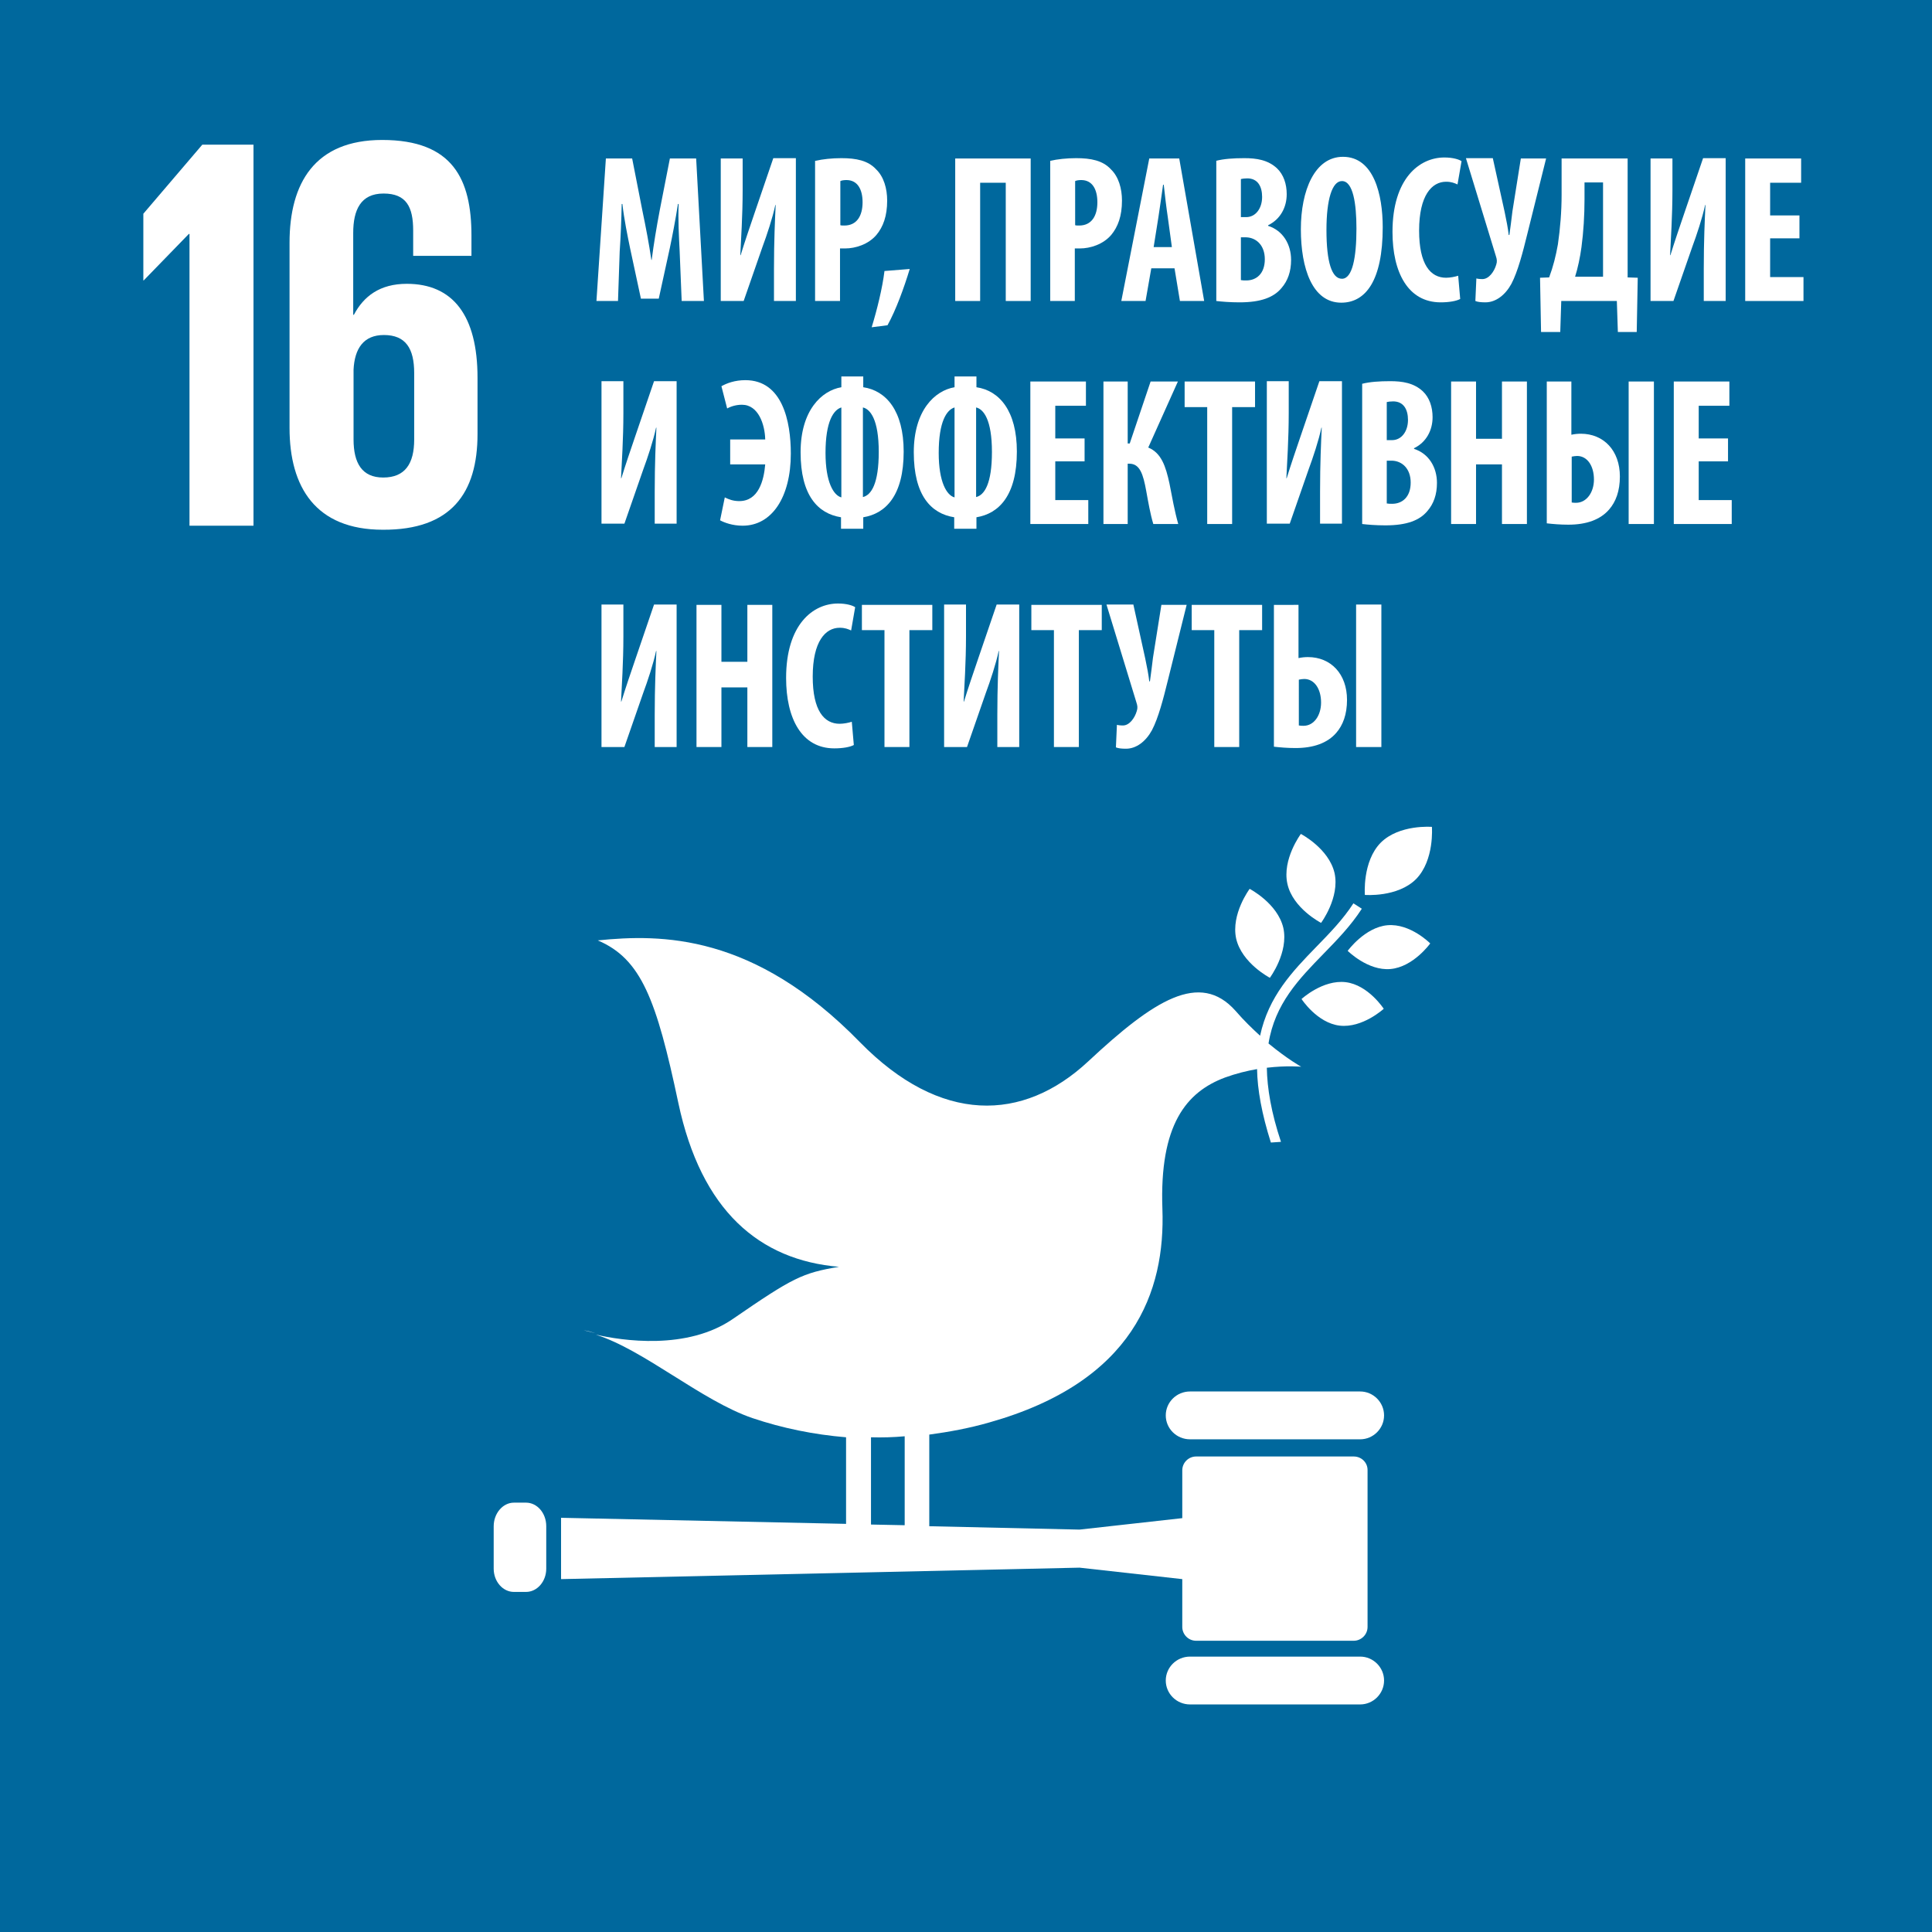 <?xml version="1.0" encoding="utf-8"?>
<!-- Generator: Adobe Illustrator 16.0.1, SVG Export Plug-In . SVG Version: 6.00 Build 0)  -->
<!DOCTYPE svg PUBLIC "-//W3C//DTD SVG 1.1//EN" "http://www.w3.org/Graphics/SVG/1.1/DTD/svg11.dtd">
<svg version="1.1" xmlns="http://www.w3.org/2000/svg" xmlns:xlink="http://www.w3.org/1999/xlink" x="0px" y="0px" width="827.717px" height="827.717px" viewBox="-116.219 7.087 827.717 827.717" enable-background="new -116.219 7.087 827.717 827.717" xml:space="preserve">
  <g id="Layer_1">
    <g id="Black_and_white"></g>
  </g>
  <g id="ru">
    <g id="_x31_6">
      <rect x="-116.219" y="7.087" fill="#00689D" width="827.717" height="827.717" />
      <path fill="#FFFFFF" d="M441.103,364.365c0,0-8.084,10.829-5.773,21.362c2.309,10.538,14.431,16.743,14.431,16.743
			s8.082-10.825,5.773-21.362C453.081,370.576,441.103,364.365,441.103,364.365" />
      <path fill="#FFFFFF" d="M427.824,425.996c0,0,8.082-10.824,5.772-21.361c-2.455-10.533-14.433-16.742-14.433-16.742
			s-8.083,10.822-5.773,21.359C415.845,419.791,427.824,425.996,427.824,425.996" />
      <path fill="#FFFFFF" d="M461.164,414.449c0,0,8.658,8.66,18.329,7.792c9.812-0.864,17.03-10.965,17.03-10.965
			s-8.516-8.66-18.329-7.797C468.523,404.348,461.164,414.449,461.164,414.449" />
      <path fill="#FFFFFF" d="M475.307,368.121c-7.938,8.082-6.784,22.371-6.784,22.371s14,1.153,21.938-6.783
			c7.939-8.083,6.785-22.371,6.785-22.371S483.246,360.184,475.307,368.121" />
      <path fill="#FFFFFF" d="M457.701,446.49c9.812,1.154,18.905-7.216,18.905-7.216s-6.64-10.245-16.309-11.4
			c-9.815-1.155-18.906,7.214-18.906,7.214S448.029,445.334,457.701,446.49" />
      <path fill="#FFFFFF" d="M466.504,603.23h-72.886c-5.774,0-10.394,4.621-10.394,10.248c0,5.628,4.619,10.245,10.394,10.245h72.886
			c5.628,0,10.246-4.617,10.246-10.245C476.75,607.852,472.132,603.23,466.504,603.23" />
      <path fill="#FFFFFF" d="M466.504,716.817h-72.886c-5.774,0-10.394,4.619-10.394,10.246c0,5.629,4.619,10.247,10.394,10.247h72.886
			c5.628,0,10.246-4.618,10.246-10.247C476.75,721.437,472.132,716.817,466.504,716.817" />
      <path fill="#FFFFFF" d="M138.879,578.261c-1.732-0.577-3.464-1.009-5.051-1.296C133.828,576.965,135.703,577.543,138.879,578.261" />
      <path fill="#FFFFFF" d="M463.761,631.084h-67.547c-3.175,0-5.916,2.601-5.916,5.919v20.494l-44.021,4.908l-64.369-1.445v-39.258
			c8.515-1.151,17.175-2.742,25.688-5.191c61.917-17.466,75.485-56.147,74.188-91.507c-1.301-36.081,10.245-50.083,26.843-56.289
			c4.764-1.731,9.527-2.887,13.712-3.605c0.146,8.803,2.021,19.193,5.916,31.465c1.443-0.146,2.887-0.146,4.33-0.291
			c-4.184-12.558-5.917-22.949-6.062-31.751c8.517-1.013,14.723-0.436,14.723-0.436s-5.774-3.173-14-9.956
			c2.742-17.035,12.99-27.566,23.526-38.391c5.773-5.92,11.69-11.979,16.451-19.339l-3.607-2.31
			c-4.474,6.924-10.247,12.842-15.877,18.615c-10.246,10.537-20.493,21.217-24.103,38.105c-3.319-3.033-6.926-6.497-10.536-10.684
			c-15.296-17.175-34.927-4.619-63.071,21.648c-27.998,26.125-63.359,26.99-97.853-8.225
			c-45.465-46.619-85.153-46.328-112.288-43.586c18.62,7.938,25.114,25.258,34.494,69.562c9.814,46.333,34.784,67.404,68.846,70.291
			c-15.732,2.596-19.919,4.764-45.32,22.226c-19.771,13.71-47.771,9.382-59.029,6.782c20.783,6.496,45.318,28.289,67.256,35.795
			c12.847,4.327,26.27,7.069,40.124,8.223v37.095l-122.103-2.6v26.272l222.121-4.91l44.021,4.91v20.493
			c0,3.172,2.598,5.914,5.916,5.914h67.547c3.174,0,5.917-2.596,5.917-5.914v-67.259
			C469.678,633.685,467.08,631.084,463.761,631.084 M256.937,622.855c4.766,0.146,9.671,0,14.436-0.431v38.104l-14.436-0.291
			V622.855z" />
      <path fill="#FFFFFF" d="M117.808,679.145c0,5.487-3.898,9.961-8.662,9.961h-5.195c-4.764,0-8.66-4.474-8.66-9.961V660.96
			c0-5.481,3.896-10.101,8.66-10.101h5.195c4.764,0,8.662,4.474,8.662,10.101V679.145z" />
      <polygon fill="#FFFFFF" points="-54.809,98.66 -54.809,127.236 -54.665,127.236 -35.324,107.32 -35.036,107.32 -35.036,232.309 
			-7.615,232.309 -7.615,69.072 -29.551,69.072 		" />
      <path fill="#FFFFFF" d="M88.364,193.05v-24.102c0-26.7-10.536-40.268-30.309-40.268c-11.547,0-18.476,5.339-22.661,13.279h-0.287
			v-35.073C35.107,97.073,38.281,90,48.096,90c9.812,0,12.699,5.773,12.699,15.876v10.825h24.97v-8.66
			c0-24.103-7.938-40.99-38.245-40.99c-28.868,0-39.692,18.475-39.692,44.019v79.384c0,25.257,11.112,43.587,39.98,43.587
			C77.107,234.182,88.364,218.308,88.364,193.05 M61.23,195.359c0,10.392-3.897,16.312-13.278,16.312
			c-9.093,0-12.7-6.206-12.7-16.312v-29.875c0.433-9.094,4.328-14.868,12.988-14.868c9.381,0,12.99,5.773,12.99,16.311V195.359z" />
      <path fill="#FFFFFF" d="M174.96,114.68c-0.288-5.773-0.72-13.71-0.432-20.207h-0.288c-1.012,6.496-2.455,14.001-3.464,18.763
			l-4.765,21.793h-7.648l-4.619-21.505c-1.009-4.907-2.599-12.556-3.318-19.052h-0.289c-0.145,6.642-0.435,14.288-0.865,20.352
			l-0.723,21.216h-9.236l4.039-61.053h11.259l4.33,22.084c1.589,7.649,2.886,14.431,3.896,21.36h0.146
			c0.865-6.785,2.021-13.711,3.464-21.36l4.33-22.084h11.256l3.321,61.053h-9.526L174.96,114.68z" />
      <path fill="#FFFFFF" d="M201.951,74.989v13.424c0,11.256-0.722,21.648-1.01,27.999h0.144c1.588-5.196,4.329-13.279,5.917-17.897
			l8.082-23.669h9.669v61.196h-9.381v-13.711c0-12.27,0.435-21.216,0.723-27.423h-0.146c-1.154,5.484-3.607,12.845-5.484,17.895
			l-8.08,23.239h-9.815V74.989H201.951z" />
      <path fill="#FFFFFF" d="M233.125,76c3.031-0.72,7.073-1.154,11.113-1.154c6.35,0,11.402,1.012,14.867,4.762
			c3.318,3.177,4.762,8.228,4.762,13.424c0,6.637-1.732,11.256-4.619,14.72c-3.464,4.041-8.949,5.773-13.421,5.773h-2.165v22.517
			h-10.681V76H233.125z M243.805,103.567c0.433,0.143,1.011,0.143,1.731,0.143c5.34,0,7.795-4.185,7.795-9.958
			c0-5.339-2.021-9.526-6.929-9.526c-1.012,0-2.021,0.146-2.598,0.434V103.567L243.805,103.567z" />
      <path fill="#FFFFFF" d="M257.227,147.298c2.31-7.505,4.618-16.887,5.485-24.103l10.822-0.864
			c-2.451,8.08-5.916,17.607-9.522,24.103L257.227,147.298z" />
      <polygon fill="#FFFFFF" points="325.349,74.989 325.349,136.042 314.672,136.042 314.672,85.381 303.701,85.381 303.701,136.042 
			293.019,136.042 293.019,74.989 		" />
      <path fill="#FFFFFF" d="M333.721,76c3.031-0.72,7.07-1.154,11.112-1.154c6.352,0,11.403,1.012,14.867,4.762
			c3.318,3.177,4.762,8.228,4.762,13.424c0,6.637-1.731,11.256-4.618,14.72c-3.464,4.041-8.949,5.773-13.423,5.773h-2.166v22.517
			h-10.534V76z M344.402,103.567c0.432,0.143,1.01,0.143,1.731,0.143c5.339,0,7.794-4.185,7.794-9.958
			c0-5.339-2.021-9.526-6.928-9.526c-1.011,0-2.02,0.146-2.598,0.434V103.567L344.402,103.567z" />
      <path fill="#FFFFFF" d="M377.02,122.04l-2.454,14.002h-10.392l11.979-61.053h12.845l10.682,61.053h-10.393l-2.31-14.002H377.02z
			 M385.824,112.803l-1.733-12.699c-0.577-3.752-1.298-9.815-1.731-13.856h-0.289c-0.578,4.042-1.441,10.392-2.019,14l-2.021,12.701
			h7.793V112.803z" />
      <path fill="#FFFFFF" d="M404.73,76c3.32-0.866,7.505-1.154,12.124-1.154c5.196,0,10.104,0.72,13.999,4.33
			c2.887,2.741,4.187,6.783,4.187,11.113c0,5.485-2.597,10.681-7.94,13.279v0.289c6.353,2.02,9.815,7.937,9.815,14.577
			c0,5.053-1.443,8.949-4.04,11.978c-3.318,4.042-8.804,6.208-18.041,6.208c-4.042,0-7.506-0.292-9.959-0.578V76H404.73z
			 M415.41,100.104h2.311c3.898,0,6.782-3.607,6.782-8.66c0-4.476-1.875-7.938-6.349-7.938c-1.155,0-2.165,0.143-2.744,0.289
			V100.104L415.41,100.104z M415.41,127.093c0.724,0.143,1.444,0.143,2.311,0.143c4.33,0,7.938-2.886,7.938-9.092
			c0-6.062-3.751-9.238-7.938-9.383h-2.311V127.093z" />
      <path fill="#FFFFFF" d="M476.174,104.433c0,22.949-7.36,32.329-17.754,32.329c-12.409,0-17.316-14.722-17.316-31.462
			c0-16.601,5.916-31.032,18.039-31.032C472.42,74.268,476.174,90.577,476.174,104.433 M452.069,105.588
			c0,13.856,2.31,20.928,6.641,20.928c4.475,0,6.206-9.094,6.206-21.505c0-10.681-1.441-20.35-6.206-20.35
			C454.524,84.661,452.069,92.455,452.069,105.588" />
      <path fill="#FFFFFF" d="M509.367,135.173c-1.586,0.869-4.617,1.446-8.369,1.446c-14,0-20.639-12.847-20.639-30.166
			c0-22.948,11.545-31.897,22.226-31.897c3.754,0,6.351,0.867,7.36,1.587l-1.731,9.96c-1.299-0.578-2.597-1.155-4.905-1.155
			c-6.062,0-11.547,5.774-11.547,20.927c0,14.577,4.906,20.205,11.547,20.205c1.731,0,3.896-0.432,5.193-0.864L509.367,135.173z" />
      <path fill="#FFFFFF" d="M523.369,74.989l5.051,22.948c0.723,3.464,1.443,7.074,1.731,9.815h0.29
			c0.432-2.887,0.865-6.637,1.297-10.102l3.61-22.662h10.824l-8.083,32.474c-1.875,7.649-4.043,16.023-6.783,21.216
			c-2.597,4.762-6.639,7.94-11.112,7.94c-1.878,0-3.321-0.146-4.33-0.578l0.432-9.672c0.435,0.146,1.3,0.289,2.599,0.289
			c2.743,0,5.053-3.173,5.918-6.206c0.432-1.3,0.289-2.309-0.145-3.61l-12.846-41.998h11.547V74.989z" />
      <path fill="#FFFFFF" d="M581.099,74.989v50.949l4.33,0.143l-0.432,23.237h-8.084l-0.434-13.276h-23.814l-0.432,13.276h-8.226
			l-0.435-23.237l3.898-0.143c1.732-4.619,2.887-9.237,3.75-14.145c1.012-6.928,1.59-14.143,1.59-21.216V74.989H581.099z
			 M562.627,92.455c0,6.928-0.436,14-1.301,20.493c-0.576,4.33-1.586,9.092-2.74,12.702h11.978V85.238h-7.937V92.455L562.627,92.455
			z" />
      <path fill="#FFFFFF" d="M600.295,74.989v13.424c0,11.256-0.72,21.648-1.01,27.999h0.144c1.589-5.196,4.33-13.279,5.92-17.897
			l8.079-23.669h9.672v61.196h-9.382v-13.711c0-12.27,0.435-21.216,0.722-27.423h-0.145c-1.152,5.484-3.607,12.845-5.483,17.895
			l-8.083,23.239h-9.813V74.989H600.295z" />
      <polygon fill="#FFFFFF" points="654.709,109.195 642.15,109.195 642.15,125.793 656.438,125.793 656.438,136.042 631.471,136.042 
			631.471,74.989 655.429,74.989 655.429,85.381 642.15,85.381 642.15,99.383 654.709,99.383 		" />
      <path fill="#FFFFFF" d="M150.857,170.534v13.423c0,11.256-0.721,21.648-1.009,27.999h0.144c1.588-5.196,4.33-13.279,5.918-17.897
			l8.081-23.668h9.672v61.05h-9.384V217.73c0-12.265,0.434-21.217,0.724-27.421h-0.146c-1.156,5.482-3.607,12.847-5.483,17.897
			l-8.082,23.235h-9.815v-61.05h9.381V170.534z" />
      <path fill="#FFFFFF" d="M196.61,195.359h15.01c-0.144-6.351-2.887-14.866-9.959-14.866c-2.31,0-4.472,0.577-6.35,1.587
			l-2.454-9.525c2.311-1.3,5.773-2.598,10.247-2.598c15.877,0,19.484,17.61,19.484,31.467c0,18.616-8.083,30.885-20.638,30.885
			c-4.33,0-7.795-1.3-9.67-2.31l2.02-9.814c1.733,0.864,3.607,1.586,6.207,1.586c8.226,0,10.534-8.805,11.112-15.729h-15.01V195.359
			z" />
      <path fill="#FFFFFF" d="M253.62,168.371v4.617c9.815,1.445,17.318,10.106,17.318,27.568c0,18.762-7.648,26.558-17.318,28.145
			v4.905h-9.526V228.7c-9.957-1.587-17.319-9.383-17.319-27.854c0-17.897,8.948-26.414,17.464-27.859v-4.617H253.62z
			 M244.238,181.648c-3.318,1.009-6.783,5.919-6.783,19.484c0,12.556,3.465,18.185,6.783,19.053V181.648z M253.474,220.04
			c3.609-0.864,6.785-5.774,6.785-19.339c0-13.856-3.609-18.33-6.785-19.052V220.04z" />
      <path fill="#FFFFFF" d="M302.113,168.371v4.617c9.814,1.445,17.319,10.106,17.319,27.568c0,18.762-7.647,26.558-17.319,28.145
			v4.905h-9.524V228.7c-9.958-1.587-17.32-9.383-17.32-27.854c0-17.897,8.948-26.414,17.464-27.859v-4.617H302.113z
			 M292.732,181.648c-3.318,1.009-6.783,5.919-6.783,19.484c0,12.556,3.465,18.185,6.783,19.053V181.648z M301.969,220.04
			c3.607-0.864,6.782-5.774,6.782-19.339c0-13.856-3.606-18.33-6.782-19.052V220.04z" />
      <polygon fill="#FFFFFF" points="348.443,204.742 335.886,204.742 335.886,221.339 350.029,221.339 350.029,231.586 
			325.206,231.586 325.206,170.534 349.02,170.534 349.02,180.926 335.886,180.926 335.886,194.927 348.443,194.927 		" />
      <path fill="#FFFFFF" d="M366.916,170.534v26.557h0.867l8.947-26.557h11.69l-12.699,28.289c5.629,2.309,7.503,8.083,9.093,15.442
			c1.154,5.919,2.163,11.693,3.752,17.321h-10.681c-1.298-4.328-2.164-9.383-3.03-14.143c-1.3-7.219-2.743-11.693-7.217-11.693
			h-0.723v25.835h-10.389v-61.052H366.916z" />
      <polygon fill="#FFFFFF" points="400.979,181.502 391.307,181.502 391.307,170.534 421.472,170.534 421.472,181.502 
			411.657,181.502 411.657,231.586 400.979,231.586 		" />
      <path fill="#FFFFFF" d="M435.906,170.534v13.423c0,11.256-0.723,21.648-1.012,27.999h0.146c1.587-5.196,4.33-13.279,5.917-17.897
			l8.082-23.668h9.671v61.05h-9.381V217.73c0-12.265,0.432-21.217,0.721-27.421h-0.144c-1.154,5.482-3.61,12.847-5.484,17.897
			l-8.083,23.235h-9.815v-61.05h9.383V170.534z" />
      <path fill="#FFFFFF" d="M467.223,171.546c3.321-0.869,7.505-1.155,12.124-1.155c5.196,0,10.104,0.721,14,4.328
			c2.887,2.744,4.188,6.784,4.188,11.116c0,5.483-2.599,10.678-7.94,13.279v0.286c6.351,2.024,9.815,7.938,9.815,14.58
			c0,5.051-1.443,8.947-4.042,11.979c-3.318,4.041-8.804,6.206-18.041,6.206c-4.04,0-7.505-0.292-9.957-0.578v-60.041H467.223z
			 M477.904,195.65h2.31c3.898,0,6.784-3.609,6.784-8.66c0-4.474-1.877-7.938-6.35-7.938c-1.155,0-2.166,0.144-2.744,0.286V195.65
			L477.904,195.65z M477.904,222.78c0.723,0.146,1.443,0.146,2.31,0.146c4.33,0,7.938-2.887,7.938-9.092
			c0-6.06-3.751-9.237-7.938-9.383h-2.31V222.78z" />
      <polygon fill="#FFFFFF" points="516.152,170.534 516.152,195.073 527.264,195.073 527.264,170.534 537.946,170.534 
			537.946,231.586 527.264,231.586 527.264,206.042 516.152,206.042 516.152,231.586 505.471,231.586 505.471,170.534 		" />
      <path fill="#FFFFFF" d="M556.996,170.534v22.807c1.3-0.291,2.744-0.437,4.042-0.437c9.815,0,16.742,7.219,16.742,18.329
			c0,6.21-1.731,10.829-4.618,14.147c-3.752,4.328-9.669,6.492-17.463,6.492c-3.465,0-6.785-0.286-9.238-0.577v-60.761H556.996z
			 M556.996,222.349c0.724,0.146,1.443,0.146,2.021,0.146c4.476,0,7.65-4.474,7.65-9.96c0-5.915-2.887-10.102-7.217-10.102
			c-0.723,0-1.588,0.146-2.309,0.286v19.63H556.996z M592.357,231.586h-10.823v-61.052h10.823V231.586z" />
      <polygon fill="#FFFFFF" points="624.109,204.742 611.552,204.742 611.552,221.339 625.698,221.339 625.698,231.586 
			600.872,231.586 600.872,170.534 624.686,170.534 624.686,180.926 611.552,180.926 611.552,194.927 624.109,194.927 		" />
      <path fill="#FFFFFF" d="M150.857,266.227v13.419c0,11.261-0.721,21.649-1.009,28h0.144c1.588-5.197,4.33-13.279,5.918-17.894
			l8.081-23.671h9.672v61.048h-9.384v-13.71c0-12.265,0.434-21.217,0.724-27.422h-0.146c-1.156,5.486-3.607,12.847-5.483,17.897
			l-8.082,23.235h-9.815v-61.048h9.381V266.227z" />
      <polygon fill="#FFFFFF" points="192.857,266.227 192.857,290.616 203.971,290.616 203.971,266.227 214.652,266.227 
			214.652,327.13 203.971,327.13 203.971,301.586 192.857,301.586 192.857,327.13 182.177,327.13 182.177,266.227 		" />
      <path fill="#FFFFFF" d="M249.579,326.266c-1.589,0.864-4.619,1.44-8.372,1.44c-13.999,0-20.638-12.842-20.638-30.162
			c0-22.948,11.547-31.895,22.228-31.895c3.75,0,6.348,0.864,7.358,1.586l-1.731,9.956c-1.3-0.578-2.597-1.154-4.907-1.154
			c-6.062,0-11.547,5.773-11.547,20.929c0,14.58,4.907,20.208,11.547,20.208c1.731,0,3.896-0.437,5.197-0.868L249.579,326.266z" />
      <polygon fill="#FFFFFF" points="262.713,277.051 253.042,277.051 253.042,266.227 283.207,266.227 283.207,277.051 
			273.393,277.051 273.393,327.13 262.713,327.13 		" />
      <path fill="#FFFFFF" d="M297.639,266.227v13.419c0,11.261-0.722,21.649-1.009,28h0.143c1.587-5.197,4.33-13.279,5.916-17.894
			l8.084-23.671h9.669v61.048h-9.382v-13.71c0-12.265,0.435-21.217,0.725-27.422h-0.146c-1.155,5.486-3.606,12.847-5.484,17.897
			l-8.08,23.235h-9.815v-61.048h9.381V266.227z" />
      <polygon fill="#FFFFFF" points="335.309,277.051 325.637,277.051 325.637,266.227 355.802,266.227 355.802,277.051 
			345.989,277.051 345.989,327.13 335.309,327.13 		" />
      <path fill="#FFFFFF" d="M369.371,266.227l5.051,22.948c0.723,3.464,1.443,7.069,1.731,9.812h0.289
			c0.435-2.887,0.866-6.638,1.3-10.102l3.608-22.657h10.823l-8.08,32.472c-1.878,7.651-4.042,16.02-6.785,21.216
			c-2.599,4.764-6.64,7.938-11.113,7.938c-1.877,0-3.318-0.146-4.329-0.577l0.434-9.669c0.432,0.145,1.298,0.287,2.595,0.287
			c2.744,0,5.054-3.174,5.92-6.207c0.433-1.294,0.289-2.309-0.146-3.605l-12.845-42h11.547V266.227z" />
      <polygon fill="#FFFFFF" points="404.01,277.051 394.34,277.051 394.34,266.227 424.503,266.227 424.503,277.051 414.69,277.051 
			414.69,327.13 404.01,327.13 		" />
      <path fill="#FFFFFF" d="M440.092,266.227v22.803c1.3-0.291,2.743-0.433,4.041-0.433c9.814,0,16.743,7.215,16.743,18.331
			c0,6.205-1.733,10.823-4.62,14.143c-3.752,4.327-9.672,6.495-17.463,6.495c-3.463,0-6.785-0.29-9.236-0.577v-60.761H440.092z
			 M440.236,317.893c0.721,0.145,1.443,0.145,2.021,0.145c4.474,0,7.504-4.474,7.504-9.956c0-5.918-2.887-10.106-7.216-10.106
			c-0.723,0-1.588,0.146-2.309,0.292V317.893L440.236,317.893z M475.595,327.13h-10.824v-61.048h10.824V327.13z" />
    </g>
  </g>
</svg>